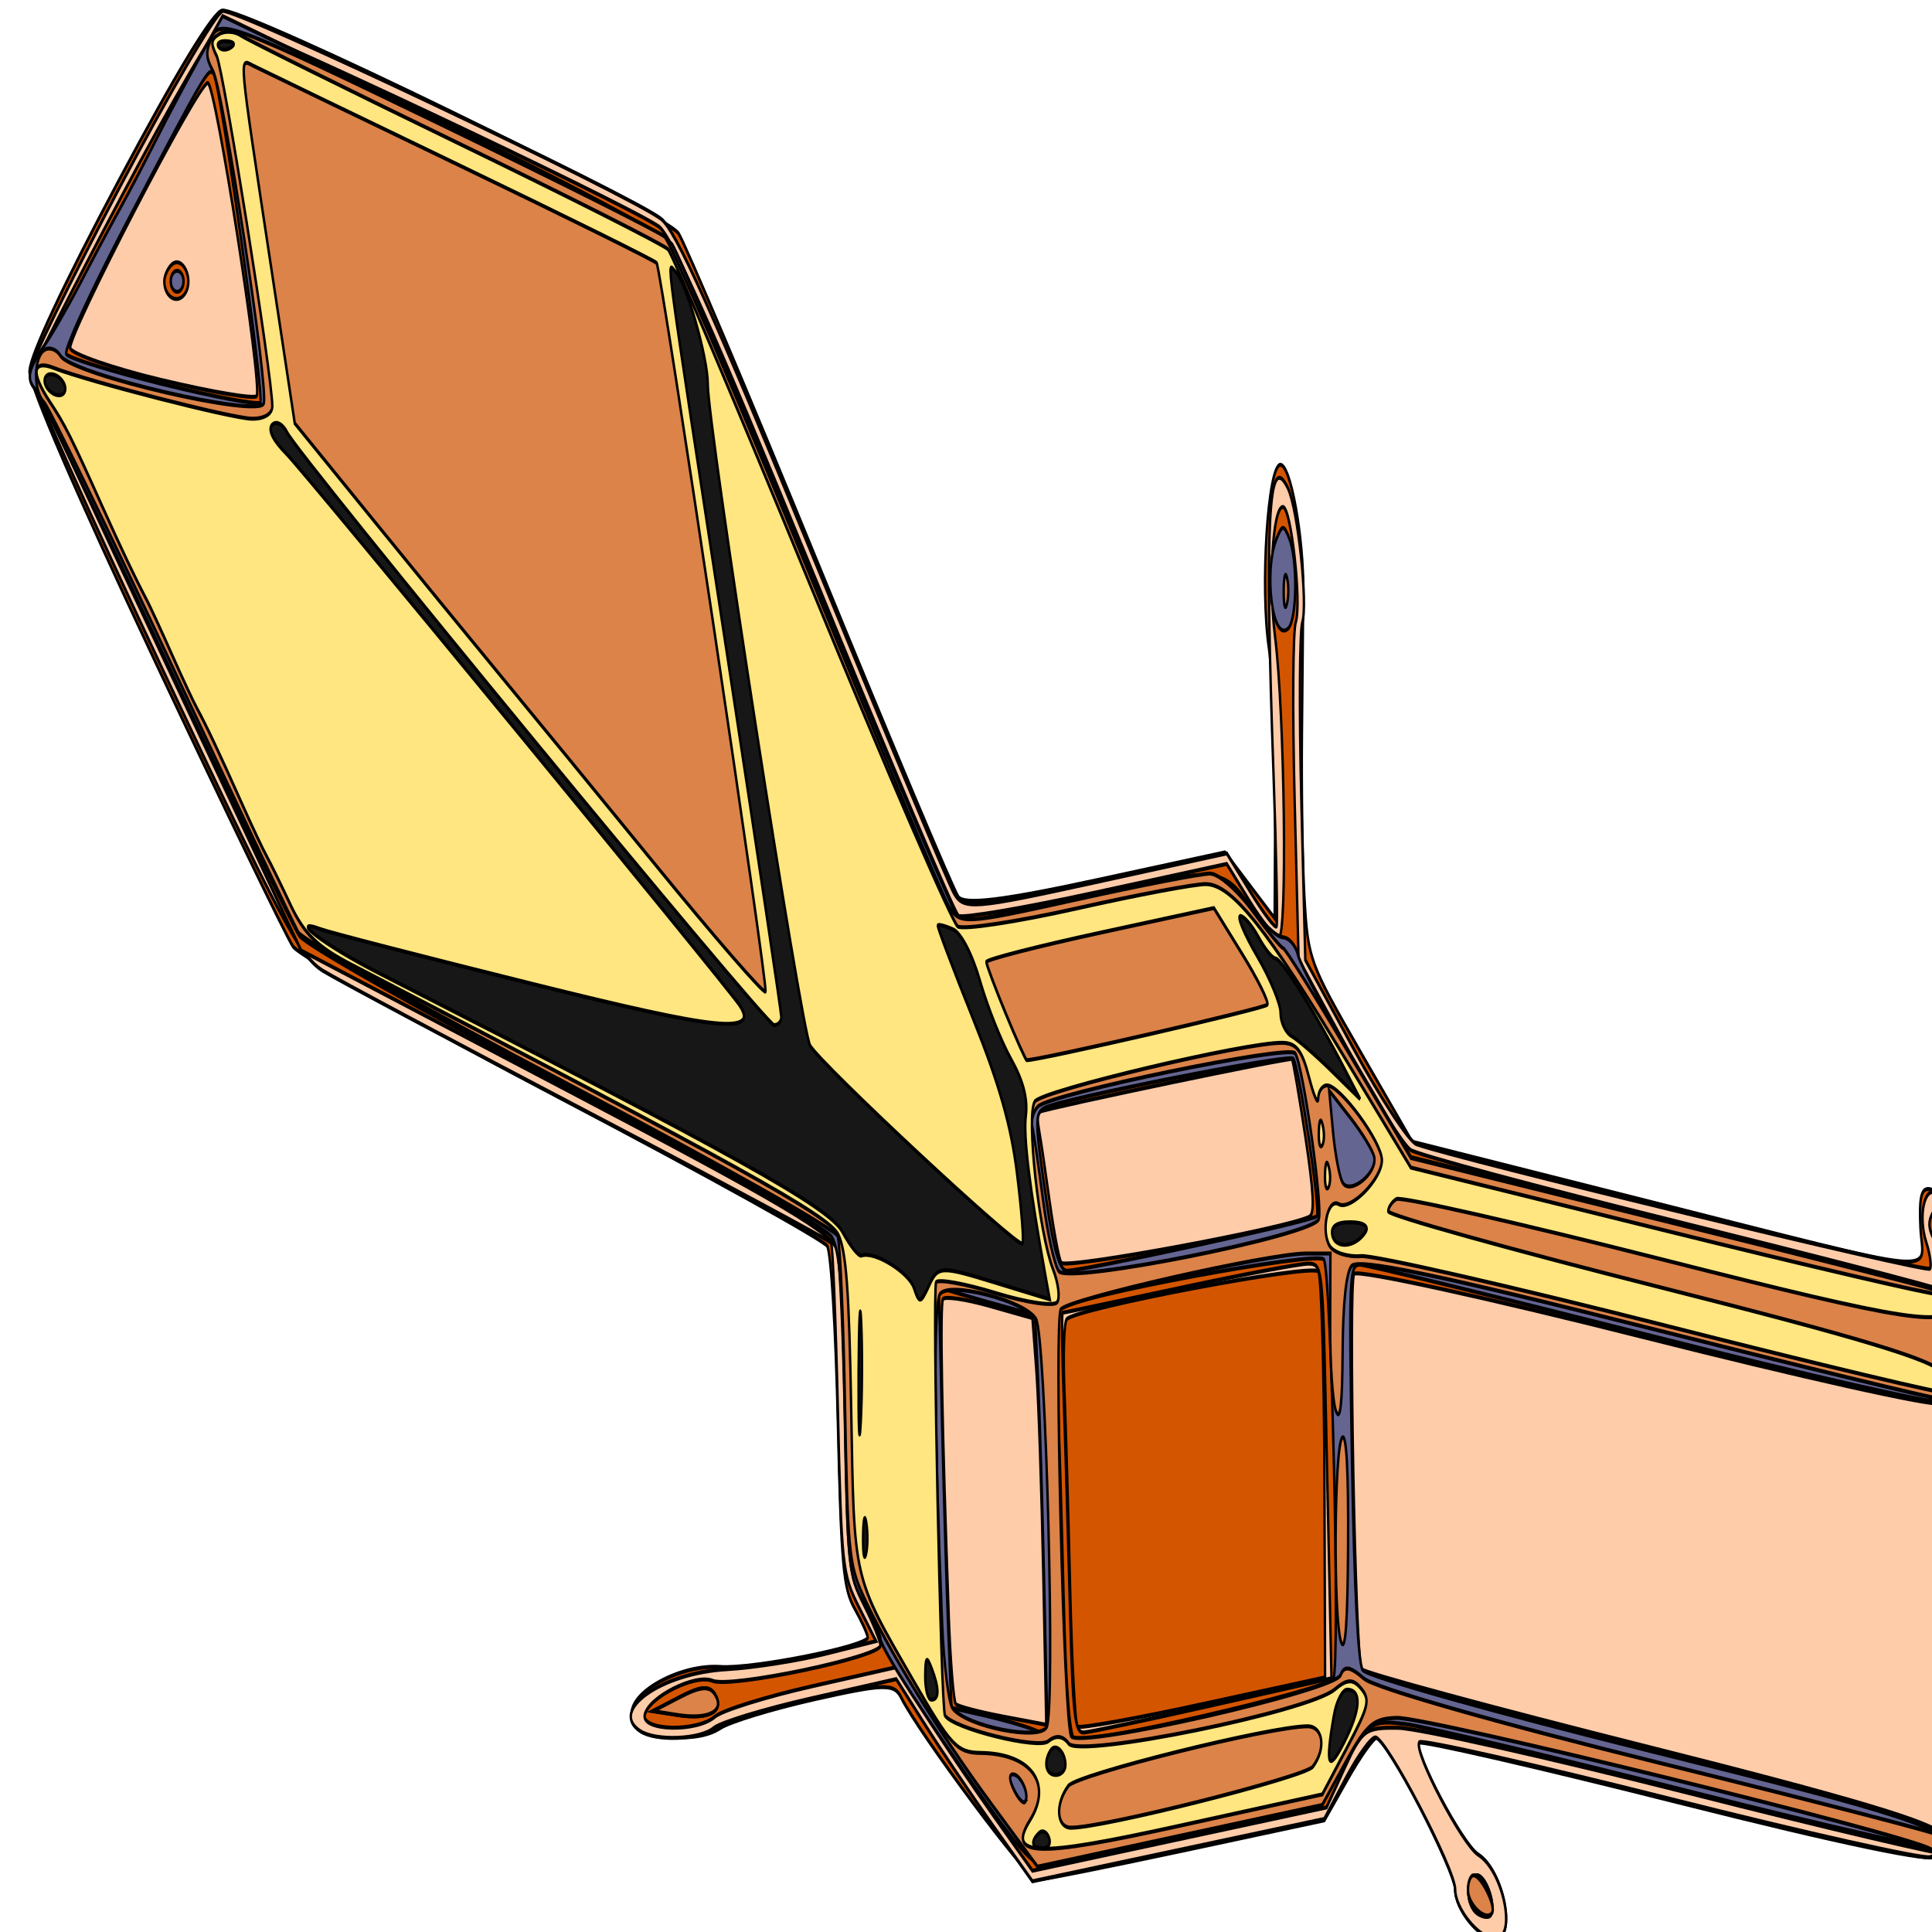 <?xml version="1.0" encoding="UTF-8" standalone="no"?>
<svg
   xmlns:dc="http://purl.org/dc/elements/1.1/"
   xmlns:cc="http://creativecommons.org/ns#"
   xmlns:rdf="http://www.w3.org/1999/02/22-rdf-syntax-ns#"
   xmlns:svg="http://www.w3.org/2000/svg"
   xmlns="http://www.w3.org/2000/svg"
   width="64"
   height="64"
   viewBox="0 0 16.933 16.933"
   version="1.1"
   id="svg8">
  <defs
     id="defs2" />
  <g
     id="layer1"
     transform="translate(0,-280.067)">
    <g
       id="g4414"
       style="stroke:#000000;stroke-width:0.1;stroke-miterlimit:4;stroke-dasharray:none;stroke-opacity:1"
       transform="matrix(0.212,0,0,0.348,-1.337,258.308)">
      <g
         id="g4346"
         style="stroke:#000000;stroke-width:0.1;stroke-miterlimit:4;stroke-dasharray:none;stroke-opacity:1">
        <g
           id="g4279"
           style="stroke:#000000;stroke-width:0.1;stroke-miterlimit:4;stroke-dasharray:none;stroke-opacity:1">
          <g
             id="g4213"
             style="stroke:#000000;stroke-width:0.1;stroke-miterlimit:4;stroke-dasharray:none;stroke-opacity:1">
            <g
               id="g4148"
               style="stroke:#000000;stroke-width:0.1;stroke-miterlimit:4;stroke-dasharray:none;stroke-opacity:1">
              <g
                 id="g4084"
                 style="stroke:#000000;stroke-width:0.1;stroke-miterlimit:4;stroke-dasharray:none;stroke-opacity:1">
                <g
                   id="g4021"
                   style="stroke:#000000;stroke-width:0.1;stroke-miterlimit:4;stroke-dasharray:none;stroke-opacity:1">
                  <g
                     id="g3959"
                     style="stroke:#000000;stroke-width:0.1;stroke-miterlimit:4;stroke-dasharray:none;stroke-opacity:1">
                    <g
                       id="g3898"
                       style="stroke:#000000;stroke-width:0.1;stroke-miterlimit:4;stroke-dasharray:none;stroke-opacity:1">
                      <g
                         id="g3838"
                         style="stroke:#000000;stroke-width:0.1;stroke-miterlimit:4;stroke-dasharray:none;stroke-opacity:1">
                        <g
                           id="g3779"
                           style="stroke:#000000;stroke-width:0.1;stroke-miterlimit:4;stroke-dasharray:none;stroke-opacity:1">
                          <g
                             id="g3547"
                             style="stroke:#000000;stroke-width:0.1;stroke-miterlimit:4;stroke-dasharray:none;stroke-opacity:1">
                            <g
                               id="g3490"
                               style="stroke:#000000;stroke-width:0.1;stroke-miterlimit:4;stroke-dasharray:none;stroke-opacity:1">
                              <g
                                 id="g3434"
                                 style="stroke:#000000;stroke-width:0.1;stroke-miterlimit:4;stroke-dasharray:none;stroke-opacity:1">
                                <g
                                   id="g3379"
                                   style="stroke:#000000;stroke-width:0.1;stroke-miterlimit:4;stroke-dasharray:none;stroke-opacity:1">
                                <g
                                   id="g3325"
                                   style="stroke:#000000;stroke-width:0.1;stroke-miterlimit:4;stroke-dasharray:none;stroke-opacity:1">
                                <g
                                   id="g3272"
                                   style="stroke:#000000;stroke-width:0.1;stroke-miterlimit:4;stroke-dasharray:none;stroke-opacity:1">
                                <g
                                   id="g3220"
                                   style="stroke:#000000;stroke-width:0.1;stroke-miterlimit:4;stroke-dasharray:none;stroke-opacity:1">
                                <g
                                   id="g3169"
                                   style="stroke:#000000;stroke-width:0.1;stroke-miterlimit:4;stroke-dasharray:none;stroke-opacity:1">
                                <g
                                   id="g3119"
                                   style="stroke:#000000;stroke-width:0.1;stroke-miterlimit:4;stroke-dasharray:none;stroke-opacity:1">
                                <g
                                   id="g3070"
                                   style="stroke:#000000;stroke-width:0.1;stroke-miterlimit:4;stroke-dasharray:none;stroke-opacity:1">
                                <g
                                   id="g3022"
                                   style="stroke:#000000;stroke-width:0.1;stroke-miterlimit:4;stroke-dasharray:none;stroke-opacity:1">
                                <g
                                   id="g2975"
                                   style="stroke:#000000;stroke-width:0.1;stroke-miterlimit:4;stroke-dasharray:none;stroke-opacity:1">
                                <g
                                   id="g2929"
                                   style="stroke:#000000;stroke-width:0.1;stroke-miterlimit:4;stroke-dasharray:none;stroke-opacity:1">
                                <g
                                   id="g2884"
                                   style="stroke:#000000;stroke-width:0.1;stroke-miterlimit:4;stroke-dasharray:none;stroke-opacity:1">
                                <g
                                   id="g2840"
                                   style="stroke:#000000;stroke-width:0.1;stroke-miterlimit:4;stroke-dasharray:none;stroke-opacity:1">
                                <g
                                   id="g2797"
                                   style="stroke:#000000;stroke-width:0.1;stroke-miterlimit:4;stroke-dasharray:none;stroke-opacity:1">
                                <g
                                   id="g2755"
                                   style="stroke:#000000;stroke-width:0.1;stroke-miterlimit:4;stroke-dasharray:none;stroke-opacity:1">
                                <g
                                   id="g2714"
                                   style="stroke:#000000;stroke-width:0.1;stroke-miterlimit:4;stroke-dasharray:none;stroke-opacity:1">
                                <g
                                   transform="translate(-2.272,-2.272)"
                                   id="g2674"
                                   style="stroke:#000000;stroke-width:0.1;stroke-miterlimit:4;stroke-dasharray:none;stroke-opacity:1">
                                <g
                                   id="g2635"
                                   style="stroke:#000000;stroke-width:0.1;stroke-miterlimit:4;stroke-dasharray:none;stroke-opacity:1">
                                <g
                                   id="g2597"
                                   style="stroke:#000000;stroke-width:0.1;stroke-miterlimit:4;stroke-dasharray:none;stroke-opacity:1">
                                <g
                                   id="g2560"
                                   style="stroke:#000000;stroke-width:0.1;stroke-miterlimit:4;stroke-dasharray:none;stroke-opacity:1">
                                <g
                                   id="g2524"
                                   style="stroke:#000000;stroke-width:0.1;stroke-miterlimit:4;stroke-dasharray:none;stroke-opacity:1">
                                <g
                                   id="g2489"
                                   style="stroke:#000000;stroke-width:0.1;stroke-miterlimit:4;stroke-dasharray:none;stroke-opacity:1">
                                <g
                                   id="g2455"
                                   style="stroke:#000000;stroke-width:0.1;stroke-miterlimit:4;stroke-dasharray:none;stroke-opacity:1">
                                <g
                                   id="g2422"
                                   style="stroke:#000000;stroke-width:0.1;stroke-miterlimit:4;stroke-dasharray:none;stroke-opacity:1">
                                <g
                                   id="g2390"
                                   style="stroke:#000000;stroke-width:0.1;stroke-miterlimit:4;stroke-dasharray:none;stroke-opacity:1">
                                <g
                                   id="g2359"
                                   style="stroke:#000000;stroke-width:0.1;stroke-miterlimit:4;stroke-dasharray:none;stroke-opacity:1">
                                <g
                                   id="g2329"
                                   style="stroke:#000000;stroke-width:0.1;stroke-miterlimit:4;stroke-dasharray:none;stroke-opacity:1">
                                <g
                                   id="g2300"
                                   style="stroke:#000000;stroke-width:0.1;stroke-miterlimit:4;stroke-dasharray:none;stroke-opacity:1">
                                <g
                                   id="g2272"
                                   style="stroke:#000000;stroke-width:0.1;stroke-miterlimit:4;stroke-dasharray:none;stroke-opacity:1">
                                <g
                                   id="g2245"
                                   style="stroke:#000000;stroke-width:0.1;stroke-miterlimit:4;stroke-dasharray:none;stroke-opacity:1">
                                <g
                                   id="g2219"
                                   style="stroke:#000000;stroke-width:0.1;stroke-miterlimit:4;stroke-dasharray:none;stroke-opacity:1">
                                <g
                                   id="g2194"
                                   style="stroke:#000000;stroke-width:0.1;stroke-miterlimit:4;stroke-dasharray:none;stroke-opacity:1">
                                <g
                                   id="g2170"
                                   style="stroke:#000000;stroke-width:0.1;stroke-miterlimit:4;stroke-dasharray:none;stroke-opacity:1">
                                <g
                                   id="g2147"
                                   style="stroke:#000000;stroke-width:0.1;stroke-miterlimit:4;stroke-dasharray:none;stroke-opacity:1">
                                <g
                                   id="g2125"
                                   style="stroke:#000000;stroke-width:0.1;stroke-miterlimit:4;stroke-dasharray:none;stroke-opacity:1">
                                <g
                                   id="g2000"
                                   transform="translate(9.354,0.802)"
                                   style="stroke:#000000;stroke-width:0.1;stroke-miterlimit:4;stroke-dasharray:none;stroke-opacity:1">
                                <g
                                   id="g2104"
                                   style="stroke:#000000;stroke-width:0.1;stroke-miterlimit:4;stroke-dasharray:none;stroke-opacity:1">
                                <g
                                   id="g2091"
                                   style="stroke:#000000;stroke-width:0.1;stroke-miterlimit:4;stroke-dasharray:none;stroke-opacity:1">
                                <g
                                   id="g2079"
                                   style="stroke:#000000;stroke-width:0.1;stroke-miterlimit:4;stroke-dasharray:none;stroke-opacity:1">
                                <g
                                   id="g2068"
                                   style="stroke:#000000;stroke-width:0.1;stroke-miterlimit:4;stroke-dasharray:none;stroke-opacity:1">
                                <g
                                   id="g2058"
                                   style="stroke:#000000;stroke-width:0.1;stroke-miterlimit:4;stroke-dasharray:none;stroke-opacity:1">
                                <g
                                   id="g2049"
                                   style="stroke:#000000;stroke-width:0.1;stroke-miterlimit:4;stroke-dasharray:none;stroke-opacity:1">
                                <g
                                   id="g2041"
                                   style="stroke:#000000;stroke-width:0.1;stroke-miterlimit:4;stroke-dasharray:none;stroke-opacity:1">
                                <g
                                   id="g2034"
                                   style="stroke:#000000;stroke-width:0.1;stroke-miterlimit:4;stroke-dasharray:none;stroke-opacity:1">
                                <g
                                   id="g2028"
                                   style="stroke:#000000;stroke-width:0.1;stroke-miterlimit:4;stroke-dasharray:none;stroke-opacity:1">
                                <g
                                   id="g2023"
                                   style="stroke:#000000;stroke-width:0.1;stroke-miterlimit:4;stroke-dasharray:none;stroke-opacity:1">
                                <g
                                   id="g2019"
                                   style="stroke:#000000;stroke-width:0.1;stroke-miterlimit:4;stroke-dasharray:none;stroke-opacity:1" />
                                </g>
                                </g>
                                </g>
                                </g>
                                </g>
                                </g>
                                </g>
                                </g>
                                </g>
                                </g>
                                <path
                                   style="fill:#d45500;fill-opacity:1;stroke:#000000;stroke-width:0.1;stroke-miterlimit:4;stroke-dasharray:none;stroke-opacity:1"
                                   d="m 4.133,68.547 c 2.375,-2.718 3.882,-4.23 4.265,-4.282 0.833,-0.112 18.302,5.081 18.881,5.613 0.262,0.241 2.894,4.035 5.849,8.431 2.955,4.396 5.529,8.122 5.719,8.279 0.249,0.206 1.838,0.088 5.681,-0.419 l 5.335,-0.705 1.029,0.829 1.029,0.829 0.024,-2.815 c 0.013,-1.548 -0.105,-3.345 -0.262,-3.992 -0.367,-1.513 -0.045,-4.617 0.478,-4.613 0.422,0.004 0.96,1.817 0.943,3.183 -0.006,0.509 -0.031,2.116 -0.055,3.572 -0.024,1.455 0.024,3.343 0.108,4.195 0.147,1.504 0.215,1.617 2.299,3.824 l 2.147,2.274 9.625,1.481 c 12.762,1.964 11.48,1.887 11.392,0.681 -0.073,-0.99 0.081,-1.135 0.871,-0.824 0.452,0.178 0.576,1.432 0.142,1.428 -0.146,-0.001 -0.267,0.236 -0.269,0.527 -0.003,0.291 0.115,0.53 0.26,0.531 0.17,0.001 0.241,2.623 0.198,7.344 -0.044,4.838 -0.153,7.206 -0.32,6.943 -0.139,-0.219 -0.256,-0.273 -0.26,-0.119 -0.004,0.176 -3.938,-0.325 -10.617,-1.351 -5.836,-0.897 -10.669,-1.573 -10.741,-1.503 -0.227,0.223 1.815,2.568 2.452,2.816 1.056,0.412 1.61,2.124 0.685,2.116 -0.651,-0.006 -1.64,-0.754 -1.636,-1.239 0.004,-0.451 -2.834,-3.826 -3.22,-3.83 -0.136,-0.001 -0.685,0.468 -1.219,1.044 l -0.971,1.046 -5.743,0.749 c -3.159,0.412 -5.922,0.748 -6.14,0.746 -0.369,-0.003 -4.894,-3.703 -5.615,-4.592 -0.286,-0.353 -0.69,-0.348 -3.538,0.041 -1.768,0.242 -3.54,0.571 -3.938,0.732 -1.087,0.44 -3.557,0.215 -3.656,-0.332 -0.104,-0.575 2.028,-1.277 3.66,-1.206 1.339,0.058 6.09,-0.52 6.092,-0.742 6.74e-4,-0.079 -0.241,-0.406 -0.537,-0.726 -0.475,-0.514 -0.557,-1.069 -0.697,-4.716 -0.089,-2.309 -0.283,-4.26 -0.44,-4.419 C 33.268,95.22 28.346,93.557 22.484,91.681 16.621,89.805 11.605,88.072 11.335,87.83 11.066,87.588 8.504,84.361 5.642,80.659 2.365,76.42 0.442,73.708 0.449,73.338 0.456,72.97 1.834,71.178 4.133,68.547 Z M 80.062,68.185 c 0,2e-6 5e-6,-2e-6 5e-6,0 z"
                                   id="path2014" />
                                <g
                                   id="g4533"
                                   style="stroke:#000000;stroke-width:0.1;stroke-miterlimit:4;stroke-dasharray:none;stroke-opacity:1">
                                <g
                                   id="g4523"
                                   style="stroke:#000000;stroke-width:0.1;stroke-miterlimit:4;stroke-dasharray:none;stroke-opacity:1">
                                <g
                                   id="g4514"
                                   style="stroke:#000000;stroke-width:0.1;stroke-miterlimit:4;stroke-dasharray:none;stroke-opacity:1">
                                <g
                                   id="g4506"
                                   style="stroke:#000000;stroke-width:0.1;stroke-miterlimit:4;stroke-dasharray:none;stroke-opacity:1">
                                <g
                                   id="g4499"
                                   style="stroke:#000000;stroke-width:0.1;stroke-miterlimit:4;stroke-dasharray:none;stroke-opacity:1">
                                <g
                                   id="g4493"
                                   style="stroke:#000000;stroke-width:0.1;stroke-miterlimit:4;stroke-dasharray:none;stroke-opacity:1">
                                <g
                                   id="g4488"
                                   style="stroke:#000000;stroke-width:0.1;stroke-miterlimit:4;stroke-dasharray:none;stroke-opacity:1">
                                <g
                                   id="g4484"
                                   style="stroke:#000000;stroke-width:0.1;stroke-miterlimit:4;stroke-dasharray:none;stroke-opacity:1">
                                <path
                                   style="fill:#ffccaa;fill-opacity:1;stroke:#000000;stroke-width:0.1;stroke-miterlimit:4;stroke-dasharray:none;stroke-opacity:1"
                                   d="m 4.2,68.68 c 2.061,-2.384 3.965,-4.368 4.23,-4.409 0.517,-0.081 16.782,4.618 18.119,5.234 0.604,0.279 2.148,2.368 6.243,8.451 2.992,4.444 5.633,8.284 5.869,8.532 0.402,0.424 0.762,0.407 5.855,-0.274 l 5.427,-0.725 0.983,0.976 c 0.541,0.537 1.024,0.925 1.073,0.862 0.05,-0.063 -0.006,-1.782 -0.124,-3.82 -0.368,-6.356 -0.213,-8.236 0.595,-7.216 0.408,0.515 0.83,2.914 0.594,3.379 -0.113,0.223 -0.132,2.227 -0.041,4.453 l 0.165,4.047 2.014,2.257 c 1.108,1.241 2.27,2.315 2.582,2.385 1.602,0.36 21.121,3.244 21.23,3.137 0.07,-0.069 9.87e-4,-0.366 -0.153,-0.66 -0.35,-0.668 -0.074,-1.447 0.441,-1.244 0.211,0.083 0.433,0.151 0.494,0.152 0.061,5.18e-4 0.108,0.299 0.105,0.662 -0.003,0.364 -0.125,0.66 -0.27,0.659 -0.146,-0.001 -0.267,0.236 -0.269,0.527 -0.003,0.291 0.115,0.53 0.26,0.531 0.171,0.002 0.235,2.612 0.181,7.344 -0.046,4.038 -0.138,7.205 -0.205,7.038 -0.067,-0.167 -0.325,-0.252 -0.574,-0.189 -0.249,0.063 -5.071,-0.595 -10.715,-1.462 -5.644,-0.867 -10.328,-1.512 -10.409,-1.432 -0.239,0.235 1.773,2.574 2.436,2.832 1.056,0.412 1.61,2.124 0.685,2.116 -0.651,-0.006 -1.64,-0.754 -1.636,-1.239 0.004,-0.505 -2.857,-3.827 -3.3,-3.83 -0.18,-0.002 -0.729,0.46 -1.219,1.025 l -0.891,1.028 -6.034,0.785 -6.034,0.785 -1.634,-1.405 c -0.899,-0.773 -2.166,-1.919 -2.815,-2.546 l -1.181,-1.141 -3.528,0.488 c -1.94,0.269 -3.751,0.605 -4.024,0.748 -0.548,0.287 -2.369,0.334 -3.021,0.078 -1.326,-0.522 0.831,-1.468 3.564,-1.564 1.092,-0.038 2.927,-0.213 4.078,-0.388 l 2.093,-0.319 -0.708,-0.856 c -0.68,-0.822 -0.715,-1.018 -0.867,-4.956 -0.087,-2.255 -0.213,-4.154 -0.28,-4.22 C 33.517,95.231 29.01,93.756 23.567,92.018 18.125,90.28 13.181,88.673 12.58,88.447 11.617,88.085 10.835,87.19 5.964,80.879 2.925,76.943 0.442,73.563 0.446,73.368 0.449,73.173 2.139,71.064 4.2,68.68 Z m 39.266,35.328 c 0.073,1.857 0.209,3.419 0.303,3.473 0.094,0.053 2.436,-0.203 5.204,-0.571 l 5.033,-0.668 -0.027,-4.998 c -0.015,-2.749 -0.127,-5.1 -0.249,-5.225 -0.204,-0.208 -9.929,0.912 -10.4,1.198 -0.114,0.069 -0.159,0.866 -0.101,1.771 0.058,0.905 0.165,3.165 0.238,5.021 z M 80.062,68.185 c 0,2e-6 5e-6,-2e-6 5e-6,0 z"
                                   id="path2012" />
                                </g>
                                </g>
                                </g>
                                </g>
                                </g>
                                </g>
                                </g>
                                </g>
                                <path
                                   style="fill:#d45500;fill-opacity:1;stroke:#000000;stroke-width:0.1;stroke-miterlimit:4;stroke-dasharray:none;stroke-opacity:1"
                                   d="m 4.248,68.945 c 2.074,-2.384 3.971,-4.368 4.216,-4.41 0.413,-0.07 16.393,4.516 17.993,5.164 0.516,0.209 2.287,2.631 6.408,8.763 3.133,4.661 5.826,8.531 5.986,8.6 0.16,0.069 2.72,-0.197 5.69,-0.591 l 5.399,-0.717 0.933,0.927 c 0.513,0.51 1.061,0.928 1.218,0.929 0.361,0.003 0.247,-5.637 -0.153,-7.578 -0.285,-1.382 -0.096,-3.272 0.326,-3.268 0.337,0.003 0.779,2.427 0.529,2.904 -0.117,0.223 -0.138,2.224 -0.047,4.446 l 0.165,4.04 2.046,2.292 c 1.125,1.261 2.29,2.392 2.588,2.514 0.298,0.122 5.239,0.93 10.98,1.797 5.741,0.867 10.646,1.639 10.9,1.717 0.676,0.207 0.647,2.652 -0.034,2.862 -0.261,0.08 -5.76,-0.668 -12.221,-1.663 -6.461,-0.995 -11.845,-1.712 -11.965,-1.594 -0.242,0.238 0.05,9.693 0.308,9.956 0.089,0.091 5.428,0.972 11.863,1.958 8.283,1.269 11.816,1.91 12.096,2.195 0.218,0.222 0.344,0.448 0.279,0.502 -0.065,0.054 -4.874,-0.635 -10.687,-1.533 -5.813,-0.897 -11.225,-1.637 -12.025,-1.645 -1.381,-0.013 -1.494,0.038 -2.215,0.996 l -0.759,1.009 -6.078,0.797 -6.078,0.797 -1.633,-1.404 c -0.898,-0.772 -2.171,-1.925 -2.828,-2.561 l -1.195,-1.158 -3.463,0.478 c -1.905,0.263 -3.709,0.607 -4.01,0.765 -0.751,0.394 -3.039,0.36 -2.901,-0.043 0.153,-0.448 2.095,-1.043 2.805,-0.86 0.737,0.19 6.938,-0.602 6.94,-0.887 9.46e-4,-0.111 -0.304,-0.572 -0.678,-1.024 -0.643,-0.778 -0.685,-1.023 -0.792,-4.591 -0.062,-2.073 -0.201,-4.014 -0.308,-4.314 C 33.684,95.062 31.747,94.358 22.661,91.451 L 11.672,87.934 6.122,80.757 C 3.07,76.81 0.551,73.512 0.525,73.429 0.499,73.347 2.175,71.329 4.248,68.945 Z m 1.698,4.628 c 2.056,0.299 3.806,0.479 3.888,0.398 0.256,-0.252 -1.704,-7.905 -2.021,-7.887 -0.405,0.022 -5.791,6.347 -5.688,6.68 0.045,0.146 1.765,0.51 3.821,0.81 z m 0.363,-2.905 c 0.443,-0.269 0.944,0.349 0.576,0.711 -0.308,0.303 -0.871,0.107 -0.867,-0.302 0.001,-0.128 0.132,-0.312 0.291,-0.409 z M 38.442,104.625 c 0.071,1.201 0.207,2.232 0.302,2.291 0.096,0.059 0.975,0.2 1.955,0.313 l 1.781,0.205 -0.124,-3.802 c -0.068,-2.091 -0.197,-4.395 -0.286,-5.121 l -0.162,-1.319 -1.78,-0.308 c -0.979,-0.169 -1.843,-0.246 -1.919,-0.171 -0.133,0.131 -0.041,3.238 0.235,7.912 z m 4.181,-10.349 c 0.166,0.729 0.378,1.414 0.473,1.523 0.148,0.171 9.412,-0.876 10.26,-1.16 0.226,-0.075 0.182,-0.617 -0.161,-2 -0.259,-1.043 -0.509,-1.93 -0.556,-1.97 -0.061,-0.052 -9.757,1.181 -10.501,1.335 -0.046,0.01 -0.024,0.226 0.05,0.482 0.074,0.255 0.27,1.061 0.435,1.79 z m 0.838,10.26 c 0.115,2.661 0.197,3.108 0.571,3.094 0.24,-0.009 2.642,-0.32 5.338,-0.691 l 4.901,-0.675 -0.046,-1.315 c -0.026,-0.723 -0.107,-3.071 -0.181,-5.219 -0.132,-3.814 -0.149,-3.904 -0.727,-3.909 -0.325,-0.003 -2.726,0.274 -5.336,0.616 -2.609,0.341 -4.78,0.621 -4.824,0.62 -0.044,-2.71e-4 -0.024,0.982 0.045,2.183 0.069,1.201 0.185,3.584 0.259,5.294 z m 16.825,6.692 c 0.372,0.003 0.804,0.768 0.567,1.001 -0.07,0.069 -0.311,0.054 -0.535,-0.034 -0.507,-0.2 -0.532,-0.972 -0.031,-0.967 z M 79.17,94.502 c 0.491,-0.483 0.738,-0.363 0.732,0.356 -0.006,0.727 -0.313,0.851 -0.758,0.305 -0.21,-0.258 -0.203,-0.436 0.026,-0.661 z"
                                   id="path2010" />
                                <path
                                   style="fill:#656592;stroke:#000000;stroke-width:0.1;stroke-miterlimit:4;stroke-dasharray:none;stroke-opacity:1"
                                   d="m 1.043,72.711 c 0.33,-0.292 1.021,-1.025 1.535,-1.628 0.514,-0.604 1.236,-1.428 1.603,-1.83 0.367,-0.403 1.029,-1.173 1.47,-1.711 0.441,-0.538 1.247,-1.465 1.79,-2.06 l 0.988,-1.081 9.053,2.662 c 4.979,1.464 9.268,2.855 9.532,3.092 0.263,0.236 3.005,4.175 6.092,8.753 3.087,4.578 5.714,8.325 5.838,8.326 0.124,0.001 2.274,-0.278 4.778,-0.621 5.82,-0.796 6.033,-0.791 7.152,0.182 0.5,0.435 1.121,0.797 1.381,0.806 0.259,0.008 0.544,0.209 0.632,0.446 0.089,0.237 1.176,1.48 2.416,2.762 l 2.254,2.331 10.702,1.604 c 5.886,0.882 10.91,1.664 11.164,1.737 0.358,0.103 0.459,0.419 0.451,1.41 -0.007,0.832 -0.137,1.324 -0.372,1.412 -0.199,0.074 -5.58,-0.671 -11.959,-1.656 -6.379,-0.985 -11.815,-1.795 -12.081,-1.8 -0.457,-0.009 -0.475,0.257 -0.343,4.953 0.088,3.132 0.25,5.069 0.438,5.253 0.164,0.16 5.531,1.081 11.925,2.047 10.629,1.606 12.287,1.941 12.282,2.483 -8.5e-4,0.1 -4.728,-0.548 -10.505,-1.44 -5.777,-0.892 -11.15,-1.668 -11.941,-1.726 -1.392,-0.102 -1.471,-0.07 -2.522,1.008 l -1.085,1.113 -5.033,0.645 c -2.768,0.355 -5.406,0.703 -5.862,0.774 -0.719,0.112 -1.089,-0.091 -2.765,-1.512 -2.41,-2.043 -4.43,-3.948 -4.428,-4.177 8.12e-4,-0.095 -0.302,-0.495 -0.673,-0.889 -0.647,-0.687 -0.679,-0.878 -0.795,-4.76 -0.096,-3.212 -0.207,-4.131 -0.542,-4.469 C 33.385,94.916 28.447,93.212 22.643,91.362 16.84,89.513 11.871,87.803 11.601,87.564 11.331,87.324 8.823,84.166 6.027,80.545 3.232,76.925 0.831,73.891 0.692,73.803 0.303,73.558 0.389,73.289 1.043,72.711 Z m 4.94,0.963 c 2.1,0.317 3.901,0.525 4.002,0.464 C 10.175,74.023 8.35,66.155 8.065,65.866 7.865,65.662 7.794,65.736 4.471,69.595 c -1.486,1.726 -2.613,3.221 -2.505,3.321 0.109,0.101 1.916,0.442 4.016,0.758 z m 0.567,-2.858 c 0.146,0.001 0.264,0.121 0.262,0.267 -0.001,0.146 -0.121,0.264 -0.267,0.262 -0.146,-0.001 -0.264,-0.121 -0.262,-0.267 0.001,-0.146 0.121,-0.264 0.267,-0.262 z m 31.883,34.306 0.128,1.888 1.368,0.19 c 0.752,0.105 1.646,0.261 1.985,0.347 l 0.617,0.157 -0.132,-3.674 c -0.073,-2.021 -0.19,-4.404 -0.26,-5.298 L 42.01,97.111 40.905,96.931 c -0.608,-0.099 -1.502,-0.255 -1.986,-0.346 l -0.881,-0.166 0.133,3.408 c 0.073,1.875 0.191,4.258 0.261,5.296 z m 4.066,-10.837 c 0.291,1.203 0.539,1.713 0.833,1.715 0.669,0.006 10.229,-1.265 10.34,-1.375 0.155,-0.152 -0.755,-3.823 -0.983,-3.967 -0.19,-0.12 -9.568,1.01 -10.268,1.238 -0.427,0.139 -0.42,0.331 0.078,2.389 z m 0.701,10.002 c 0.086,2.18 0.242,3.431 0.436,3.499 0.495,0.173 10.47,-1.235 10.712,-1.512 0.286,-0.327 -0.082,-10.233 -0.393,-10.556 -0.222,-0.231 -10.38,0.922 -10.901,1.238 -0.128,0.078 -0.178,0.996 -0.111,2.04 0.067,1.044 0.183,3.425 0.256,5.292 z m -15.847,2.442 c 0.848,-0.269 1.212,-0.283 1.434,-0.057 0.413,0.42 -0.25,0.64 -1.551,0.515 l -1.019,-0.098 z m 24.653,-29.176 c 0.235,-0.351 0.292,-0.35 0.521,0.004 0.35,0.543 0.32,2.046 -0.045,2.267 -0.643,0.39 -1.028,-1.446 -0.476,-2.271 z m 8.28,33.674 c 0.372,0.003 0.804,0.768 0.567,1.001 -0.07,0.069 -0.311,0.054 -0.535,-0.034 -0.507,-0.2 -0.532,-0.972 -0.031,-0.967 z m 18.993,-16.851 c 0.375,-0.369 0.628,-0.164 0.622,0.503 -0.004,0.429 -0.129,0.641 -0.336,0.571 -0.381,-0.131 -0.561,-0.804 -0.287,-1.074 z"
                                   id="path2008" />
                                <path
                                   style="fill:#db8349;fill-opacity:1;stroke:#000000;stroke-width:0.1;stroke-miterlimit:4;stroke-dasharray:none;stroke-opacity:1"
                                   d="m 1.076,72.804 c 0.201,-0.075 0.495,-0.006 0.653,0.155 0.46,0.468 8.252,1.574 8.402,1.193 C 10.318,73.677 8.456,66.264 8.03,65.784 7.726,65.441 7.72,65.282 8,64.906 c 0.319,-0.428 0.953,-0.279 9.306,2.181 4.93,1.452 9.158,2.743 9.395,2.869 0.237,0.126 2.867,3.855 5.845,8.286 2.978,4.431 5.626,8.282 5.885,8.557 0.46,0.489 0.58,0.486 5.33,-0.154 2.673,-0.36 5.145,-0.652 5.494,-0.648 0.349,0.004 1.139,0.428 1.756,0.942 0.617,0.515 1.186,0.936 1.263,0.937 0.078,6.62e-4 1.298,1.19 2.711,2.643 l 2.57,2.641 10.438,1.578 c 5.741,0.868 10.765,1.647 11.164,1.73 0.674,0.141 0.726,0.245 0.715,1.454 -0.009,1.073 -0.094,1.301 -0.483,1.298 -0.259,-0.002 -5.754,-0.817 -12.21,-1.811 -8.529,-1.313 -11.833,-1.73 -12.083,-1.526 -0.223,0.182 -0.352,0.95 -0.365,2.167 -0.014,1.315 -0.097,1.765 -0.273,1.487 -0.139,-0.219 -0.248,-1.203 -0.242,-2.185 l 0.011,-1.786 -0.992,-3.83e-4 c -1.57,-6.22e-4 -9.896,1.155 -10.155,1.409 -0.286,0.281 0.122,10.434 0.432,10.75 0.309,0.315 10.888,-1.15 11.135,-1.541 0.153,-0.243 0.381,-0.222 0.967,0.088 0.444,0.235 5.612,1.132 12.262,2.13 6.322,0.948 11.584,1.778 11.693,1.845 0.507,0.311 0.114,0.545 -0.532,0.317 -1.068,-0.376 -20.749,-3.322 -22.066,-3.302 -0.971,0.015 -1.258,0.166 -2.103,1.105 l -0.979,1.088 -5.886,0.777 -5.886,0.777 -1.974,-1.637 c -2.11,-1.75 -4.267,-3.892 -5.258,-5.22 -0.554,-0.743 -0.619,-1.168 -0.726,-4.768 -0.065,-2.174 -0.202,-4.09 -0.304,-4.259 C 33.755,94.955 28.767,93.244 22.774,91.321 16.78,89.398 11.732,87.668 11.555,87.477 11.379,87.286 9.022,84.253 6.317,80.737 3.612,77.222 1.242,74.249 1.051,74.131 0.593,73.849 0.61,72.978 1.076,72.804 Z M 38.173,104.873 c 0.071,1.048 0.267,2.014 0.436,2.149 0.574,0.456 3.592,0.821 3.888,0.47 0.366,-0.433 -0.037,-9.862 -0.44,-10.274 -0.453,-0.464 -3.631,-0.965 -3.975,-0.627 -0.271,0.266 -0.236,3.421 0.091,8.282 z m 3.435,4.5 c 0.185,-0.182 -0.183,-0.687 -0.503,-0.69 -0.175,-0.001 -0.157,0.15 0.05,0.404 0.182,0.223 0.386,0.352 0.453,0.286 z m 0.736,-15.163 c 0.18,0.84 0.474,1.651 0.653,1.802 0.388,0.328 10.48,-0.899 10.744,-1.306 0.19,-0.292 -0.644,-3.881 -0.972,-4.183 -0.244,-0.225 -10.102,1.017 -10.633,1.339 -0.191,0.116 -0.296,0.348 -0.234,0.516 0.063,0.168 0.262,0.992 0.442,1.832 z m 12.392,-0.425 c 0.309,0.315 1.433,-0.244 1.302,-0.647 -0.052,-0.16 -0.492,-0.602 -0.978,-0.983 l -0.884,-0.692 0.158,1.037 c 0.087,0.57 0.268,1.148 0.402,1.285 z M 27.353,106.731 c 0.848,-0.269 1.212,-0.283 1.434,-0.057 0.413,0.42 -0.25,0.64 -1.551,0.515 l -1.019,-0.098 z M 52.433,78.55 c 0.072,0.183 0.069,0.48 -0.006,0.661 -0.075,0.181 -0.134,0.032 -0.131,-0.332 0.003,-0.364 0.064,-0.512 0.136,-0.33 z m 2.286,21.65 c 0.171,-0.104 0.256,0.858 0.238,2.698 -0.019,1.944 -0.109,2.732 -0.282,2.461 -0.335,-0.528 -0.297,-4.952 0.044,-5.159 z m 5.43,11.027 c 0.307,0.003 0.932,0.778 0.761,0.945 -0.242,0.238 -1,-0.203 -0.997,-0.579 0.002,-0.203 0.108,-0.368 0.235,-0.367 z"
                                   id="path2006" />
                                <g
                                   id="g4570"
                                   style="stroke:#000000;stroke-width:0.1;stroke-miterlimit:4;stroke-dasharray:none;stroke-opacity:1">
                                <g
                                   id="g4566"
                                   style="stroke:#000000;stroke-width:0.1;stroke-miterlimit:4;stroke-dasharray:none;stroke-opacity:1">
                                <g
                                   id="g4577"
                                   style="stroke:#000000;stroke-width:0.1;stroke-miterlimit:4;stroke-dasharray:none;stroke-opacity:1">
                                <g
                                   id="g4573"
                                   style="stroke:#000000;stroke-width:0.1;stroke-miterlimit:4;stroke-dasharray:none;stroke-opacity:1">
                                <g
                                   id="g4589"
                                   style="stroke:#000000;stroke-width:0.1;stroke-miterlimit:4;stroke-dasharray:none;stroke-opacity:1">
                                <g
                                   id="g4584"
                                   style="stroke:#000000;stroke-width:0.1;stroke-miterlimit:4;stroke-dasharray:none;stroke-opacity:1">
                                <g
                                   id="g4580"
                                   style="stroke:#000000;stroke-width:0.1;stroke-miterlimit:4;stroke-dasharray:none;stroke-opacity:1">
                                <g
                                   id="g4601"
                                   style="stroke:#000000;stroke-width:0.1;stroke-miterlimit:4;stroke-dasharray:none;stroke-opacity:1">
                                <g
                                   id="g4596"
                                   style="stroke:#000000;stroke-width:0.1;stroke-miterlimit:4;stroke-dasharray:none;stroke-opacity:1">
                                <g
                                   id="g4592"
                                   style="stroke:#000000;stroke-width:0.1;stroke-miterlimit:4;stroke-dasharray:none;stroke-opacity:1">
                                <g
                                   id="g4619"
                                   style="stroke:#000000;stroke-width:0.1;stroke-miterlimit:4;stroke-dasharray:none;stroke-opacity:1">
                                <g
                                   id="g4613"
                                   style="stroke:#000000;stroke-width:0.1;stroke-miterlimit:4;stroke-dasharray:none;stroke-opacity:1">
                                <g
                                   id="g4608"
                                   style="stroke:#000000;stroke-width:0.1;stroke-miterlimit:4;stroke-dasharray:none;stroke-opacity:1">
                                <g
                                   id="g4604"
                                   style="stroke:#000000;stroke-width:0.1;stroke-miterlimit:4;stroke-dasharray:none;stroke-opacity:1">
                                <path
                                   style="fill:#ffe680;fill-opacity:1;stroke:#000000;stroke-width:0.1;stroke-miterlimit:4;stroke-dasharray:none;stroke-opacity:1"
                                   d="m 1.435,73.26 c 1.438,0.343 7.35,1.268 8.191,1.281 0.518,0.008 0.858,-0.118 0.856,-0.317 -0.009,-0.788 -2.011,-8.463 -2.301,-8.819 -0.257,-0.315 -0.236,-0.423 0.108,-0.552 0.235,-0.088 0.636,-0.073 0.889,0.034 0.254,0.107 4.262,1.317 8.907,2.69 4.645,1.373 8.586,2.586 8.757,2.696 0.171,0.11 2.844,3.956 5.94,8.547 3.096,4.591 5.813,8.42 6.039,8.509 0.226,0.089 2.445,-0.116 4.93,-0.456 2.485,-0.34 4.883,-0.615 5.328,-0.611 1.071,0.009 2.512,1.112 5.807,4.443 l 2.667,2.697 10.57,1.593 c 5.814,0.876 10.838,1.591 11.166,1.588 0.327,-0.002 0.594,0.113 0.593,0.255 -0.005,0.614 -1.775,0.448 -11.891,-1.116 -5.883,-0.91 -10.848,-1.597 -11.034,-1.528 -0.186,0.069 -0.338,0.209 -0.339,0.31 -8.62e-4,0.101 5.057,0.961 11.24,1.912 8.212,1.262 11.353,1.841 11.655,2.149 0.227,0.231 0.368,0.466 0.312,0.521 -0.056,0.055 -5.332,-0.711 -11.725,-1.702 -6.393,-0.991 -12.069,-1.78 -12.613,-1.753 -0.544,0.027 -1.125,-0.087 -1.29,-0.255 -0.373,-0.38 -0.077,-1.22 0.372,-1.054 0.482,0.179 1.793,-0.636 1.786,-1.109 -0.007,-0.456 -1.718,-1.876 -2.266,-1.881 -0.195,-0.002 -0.36,0.146 -0.367,0.328 -0.007,0.182 -0.178,-0.058 -0.38,-0.532 -0.288,-0.679 -0.524,-0.864 -1.107,-0.869 -1.519,-0.012 -9.955,1.208 -10.231,1.48 -0.358,0.352 0.168,3.295 0.755,4.222 0.218,0.345 0.296,0.719 0.172,0.831 -0.124,0.112 -1.264,0.01 -2.535,-0.228 -1.271,-0.238 -2.382,-0.361 -2.47,-0.275 -0.161,0.159 0.194,10.736 0.367,10.912 0.317,0.323 3.853,0.859 4.271,0.648 0.317,-0.16 0.605,-0.139 0.842,0.061 0.435,0.367 9.919,-0.809 10.995,-1.363 0.521,-0.268 0.76,-0.274 1.096,-0.024 0.383,0.285 0.32,0.446 -0.588,1.492 l -1.017,1.173 -5.912,0.792 c -6.015,0.806 -7.11,0.78 -6.17,-0.144 0.94,-0.924 0.039,-1.674 -2.033,-1.692 -0.986,-0.008 -1.226,-0.164 -2.782,-1.81 -2.526,-2.671 -2.454,-2.48 -2.58,-6.85 -0.086,-2.99 -0.206,-3.981 -0.532,-4.39 -0.381,-0.479 -4.202,-1.77 -20.143,-6.807 -1.377,-0.435 -1.945,-0.774 -2.501,-1.495 C 10.846,86.279 10.4,85.726 10.251,85.563 10.101,85.4 9.63,84.79 9.204,84.207 8.315,82.991 7.76,82.275 7.372,81.841 7.222,81.674 6.751,81.059 6.325,80.473 5.899,79.887 5.432,79.271 5.288,79.104 4.807,78.548 4.239,77.819 3.451,76.749 2.167,75.004 1.913,74.696 1.295,74.127 0.499,73.393 0.555,73.05 1.435,73.26 Z m 9.025,-2.429 0.951,3.826 3.155,2.367 c 1.735,1.302 4.102,3.065 5.258,3.919 1.157,0.853 4.09,3.034 6.517,4.847 2.427,1.812 4.466,3.244 4.53,3.18 C 30.993,88.851 26.565,70.797 26.372,70.62 26.313,70.565 22.642,69.458 18.214,68.159 13.787,66.86 9.944,65.729 9.676,65.646 9.102,65.469 9.063,65.215 10.46,70.831 Z m 30.34,18.685 c 0.438,0.648 0.83,1.179 0.871,1.18 0.521,0.004 9.856,-1.306 9.948,-1.396 0.069,-0.068 -0.399,-0.644 -1.042,-1.279 l -1.168,-1.155 -4.702,0.621 c -2.586,0.342 -4.702,0.673 -4.703,0.736 -5.35e-4,0.063 0.357,0.645 0.795,1.293 z M 43.498,110.027 c 1.292,0.011 9.685,-1.279 10.002,-1.537 0.558,-0.455 0.429,-1.021 -0.232,-1.017 -1.572,0.008 -9.526,1.216 -9.873,1.499 -0.556,0.453 -0.497,1.05 0.103,1.056 z M 53.909,92.338 c 0.075,0.192 0.063,0.42 -0.025,0.507 -0.089,0.087 -0.15,-0.07 -0.136,-0.348 0.015,-0.308 0.079,-0.37 0.161,-0.158 z m 0.256,1.061 c 0.075,0.192 0.063,0.42 -0.025,0.507 -0.089,0.087 -0.15,-0.07 -0.136,-0.348 0.015,-0.308 0.079,-0.37 0.161,-0.158 z m 25.342,16.803 c 0.145,0.091 0.262,0.285 0.261,0.43 -0.001,0.146 -0.121,0.19 -0.265,0.099 -0.145,-0.091 -0.262,-0.285 -0.261,-0.43 0.001,-0.146 0.121,-0.19 0.265,-0.099 z"
                                   id="path2004" />
                                </g>
                                </g>
                                </g>
                                </g>
                                </g>
                                </g>
                                </g>
                                </g>
                                </g>
                                </g>
                                </g>
                                </g>
                                </g>
                                </g>
                                <g
                                   id="g4551"
                                   style="stroke:#000000;stroke-width:0.1;stroke-miterlimit:4;stroke-dasharray:none;stroke-opacity:1">
                                <g
                                   id="g4545"
                                   style="stroke:#000000;stroke-width:0.1;stroke-miterlimit:4;stroke-dasharray:none;stroke-opacity:1">
                                <g
                                   id="g4540"
                                   style="stroke:#000000;stroke-width:0.1;stroke-miterlimit:4;stroke-dasharray:none;stroke-opacity:1">
                                <g
                                   id="g4536"
                                   style="stroke:#000000;stroke-width:0.1;stroke-miterlimit:4;stroke-dasharray:none;stroke-opacity:1">
                                <g
                                   id="g4563"
                                   style="stroke:#000000;stroke-width:0.1;stroke-miterlimit:4;stroke-dasharray:none;stroke-opacity:1">
                                <g
                                   id="g4558"
                                   style="stroke:#000000;stroke-width:0.1;stroke-miterlimit:4;stroke-dasharray:none;stroke-opacity:1">
                                <g
                                   id="g4554"
                                   style="stroke:#000000;stroke-width:0.1;stroke-miterlimit:4;stroke-dasharray:none;stroke-opacity:1">
                                <path
                                   id="path2002"
                                   d="m 1.336,73.419 c 0.218,0.002 0.469,0.123 0.558,0.269 0.089,0.146 -0.017,0.264 -0.236,0.263 -0.218,-0.002 -0.469,-0.123 -0.558,-0.269 -0.089,-0.146 0.017,-0.264 0.236,-0.263 z m 7.269,-8.384 c 0.308,0.015 0.37,0.079 0.158,0.161 -0.192,0.075 -0.42,0.063 -0.507,-0.025 -0.087,-0.089 0.07,-0.15 0.348,-0.136 z m 1.876,9.655 c 0.168,-0.102 0.445,-0.012 0.616,0.201 0.483,0.601 19.8,14.92 20.132,14.923 0.162,0.001 0.296,-0.09 0.297,-0.203 9.64e-4,-0.113 -0.987,-4.14 -2.196,-8.949 -2.717,-10.81 -2.55,-10.058 -2.177,-9.823 0.45,0.284 1.339,2.172 1.333,2.833 -0.009,1.026 3.863,16.272 4.23,16.658 0.464,0.488 8.636,5.127 8.781,4.985 0.061,-0.06 -0.041,-0.852 -0.226,-1.761 -0.248,-1.219 -0.729,-2.249 -1.832,-3.925 -0.823,-1.25 -1.472,-2.297 -1.442,-2.327 0.03,-0.03 0.312,0.015 0.627,0.1 0.338,0.092 0.798,0.63 1.123,1.316 0.303,0.639 0.879,1.52 1.281,1.958 0.501,0.545 0.692,0.992 0.607,1.416 -0.107,0.533 0.152,1.816 0.82,4.066 l 0.167,0.562 -2.301,-0.43 c -2.221,-0.415 -2.314,-0.412 -2.684,0.078 -0.351,0.466 -0.403,0.471 -0.629,0.064 -0.224,-0.403 -1.658,-0.941 -2.169,-0.814 -0.115,0.029 -0.47,-0.242 -0.789,-0.601 -0.55,-0.619 -4.38,-1.921 -19.184,-6.521 -2.205,-0.685 -3.793,-1.418 -2.372,-1.095 0.363,0.083 4.347,0.709 8.852,1.391 7.661,1.161 9.254,1.258 8.449,0.517 C 29.237,88.795 11.865,75.919 11.052,75.417 10.495,75.073 10.287,74.808 10.481,74.69 Z m 24.349,22.629 c 0.049,0.692 0.039,1.823 -0.021,2.513 -0.06,0.691 -0.1,0.125 -0.088,-1.258 0.012,-1.382 0.061,-1.948 0.11,-1.256 z m 0.211,5.034 c 0.065,0.258 0.057,0.615 -0.017,0.794 -0.074,0.179 -0.127,-0.033 -0.118,-0.469 0.009,-0.436 0.07,-0.583 0.135,-0.325 z m 2.696,3.656 c 0.327,0.516 0.325,0.797 -0.007,0.794 -0.146,-0.001 -0.26,-0.27 -0.255,-0.598 0.007,-0.481 0.058,-0.519 0.262,-0.196 z m 4.444,4.15 c 0.136,-0.083 0.321,-0.029 0.411,0.12 0.09,0.149 -0.022,0.269 -0.249,0.267 -0.465,-0.004 -0.532,-0.163 -0.163,-0.387 z m 0.47,-2.073 c 0.213,-0.21 0.624,0.033 0.621,0.367 -0.001,0.137 -0.181,0.247 -0.399,0.246 -0.409,-0.003 -0.523,-0.317 -0.222,-0.612 z m 7.853,-21.02 c 0.152,0.001 0.491,0.242 0.752,0.536 0.261,0.293 0.58,0.534 0.708,0.535 0.24,0.002 1.678,1.407 2.838,2.772 l 0.653,0.769 -1.185,-0.711 c -0.652,-0.391 -1.392,-0.784 -1.646,-0.874 -0.254,-0.09 -0.46,-0.353 -0.458,-0.585 0.002,-0.232 -0.433,-0.876 -0.968,-1.433 -0.534,-0.556 -0.846,-1.011 -0.694,-1.009 z m 4.558,7.712 c 0.533,0.004 0.771,0.1 0.615,0.248 -0.41,0.389 -1.249,0.436 -1.371,0.077 -0.075,-0.222 0.176,-0.329 0.756,-0.324 z m -0.694,12.43 c 0.104,-0.363 0.353,-0.658 0.553,-0.657 0.611,0.005 0.564,0.495 -0.125,1.322 -0.665,0.798 -0.791,0.601 -0.427,-0.665 z m 25.255,-10.633 c 0.146,0.001 0.264,0.121 0.262,0.267 -0.001,0.146 -0.121,0.264 -0.267,0.262 -0.146,-0.001 -0.264,-0.121 -0.262,-0.267 0.001,-0.146 0.121,-0.264 0.267,-0.262 z m -0.018,2.117 c 0.146,0.001 0.264,0.121 0.262,0.267 -0.001,0.146 -0.121,0.264 -0.267,0.262 -0.146,-0.001 -0.264,-0.121 -0.262,-0.267 0.001,-0.146 0.121,-0.264 0.267,-0.262 z m -0.098,11.509 c 0.145,0.091 0.262,0.285 0.261,0.43 -0.001,0.146 -0.121,0.19 -0.265,0.099 -0.145,-0.091 -0.262,-0.285 -0.261,-0.43 0.001,-0.146 0.121,-0.19 0.265,-0.099 z"
                                   style="fill:#171718;stroke:#000000;stroke-width:0.1;stroke-miterlimit:4;stroke-dasharray:none;stroke-opacity:1" />
                                </g>
                                </g>
                                </g>
                                </g>
                                </g>
                                </g>
                                </g>
                                </g>
                                </g>
                                </g>
                                </g>
                                </g>
                                </g>
                                </g>
                                </g>
                                </g>
                                </g>
                                </g>
                                </g>
                                </g>
                                </g>
                                </g>
                                </g>
                                </g>
                                </g>
                                </g>
                                </g>
                                </g>
                                </g>
                                </g>
                                </g>
                                </g>
                                </g>
                                </g>
                                </g>
                                </g>
                                </g>
                                </g>
                                </g>
                                </g>
                                </g>
                                </g>
                              </g>
                            </g>
                          </g>
                        </g>
                      </g>
                    </g>
                  </g>
                </g>
              </g>
            </g>
          </g>
        </g>
      </g>
    </g>
  </g>
</svg>
